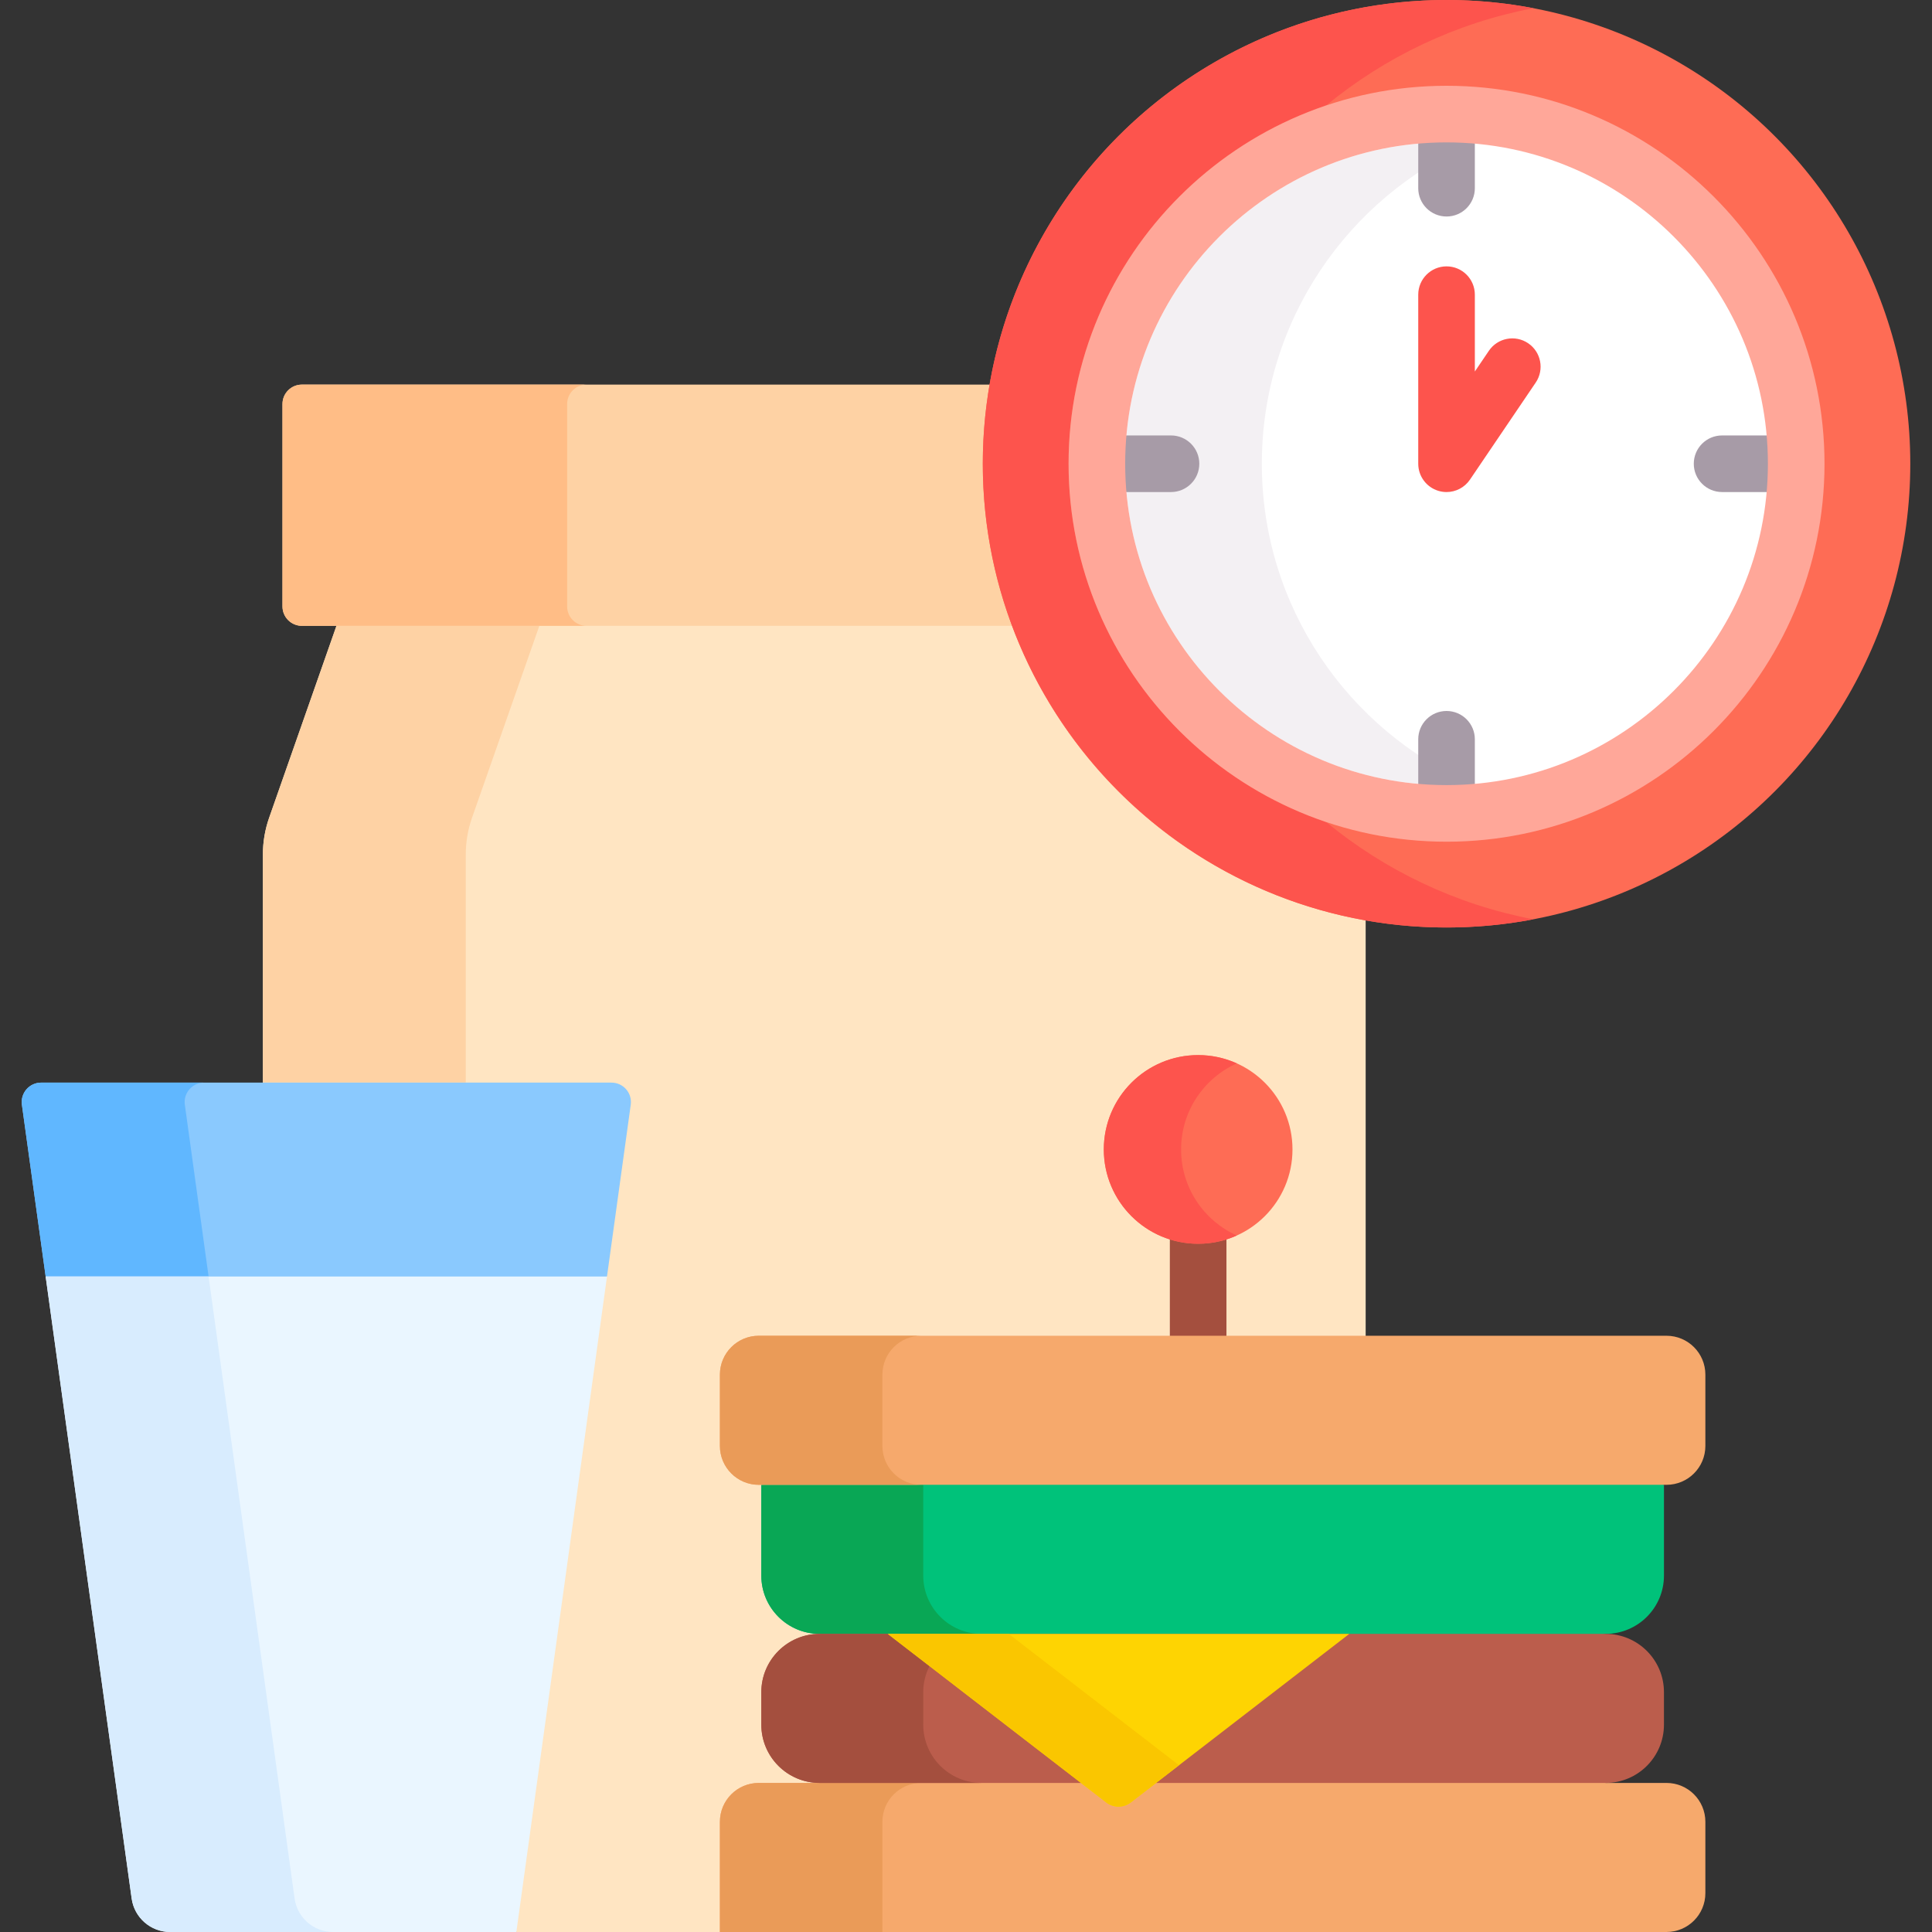 <svg xmlns="http://www.w3.org/2000/svg" id="Capa_1" height="512" viewBox="0 0 512 512" width="512"><rect x="0" y="0" width="512" height="512" fill="#333333" stroke="none"/><g><g><path d="m268.894 164.853h-179.376l-18.192 51.863c-1.097 3.127-1.657 6.418-1.657 9.732v60.457l.298 1h92.084c1.201 0 2.341.519 3.13 1.424s1.146 2.106.982 3.295l-30.013 217.065.69 2.311h225.075v-269.094c-43.001-7.659-78.27-37.94-93.021-78.053z" fill="#ffe5c2"></path><g><path d="m441.638 472.497h-16.124l-2.544-1h-203.033l-2.728 1h-16.124c-5.69 0-10.302 4.612-10.302 10.302v29.201h250.855c5.69 0 10.302-4.612 10.302-10.302v-18.899c0-5.689-4.612-10.302-10.302-10.302z" fill="#f6a96c"></path></g><g><path d="m123.433 286.904v-60.457c0-3.314.56-6.604 1.657-9.732l17.841-50.863h-53.764l-17.841 50.863c-1.097 3.127-1.657 6.418-1.657 9.732v60.457z" fill="#fed2a4"></path></g><path d="m162.051 286.904h-151.145c-3.125 0-5.53 2.761-5.102 5.856l6.296 45.531 1.865 1h145.103l1.79-1 6.296-45.531c.427-3.095-1.978-5.856-5.103-5.856z" fill="#8ac9fe"></path><path d="m261.452 122.897c0-7.15.625-14.157 1.811-20.973h-183.254c-2.845 0-5.151 2.306-5.151 5.151v53.627c0 2.845 2.306 5.151 5.151 5.151h189.266c-5.05-13.367-7.823-27.843-7.823-42.956z" fill="#fed2a4"></path><g><path d="m150.294 160.702v-53.627c0-2.845 2.306-5.151 5.151-5.151h-75.436c-2.845 0-5.151 2.306-5.151 5.151v53.627c0 2.845 2.306 5.151 5.151 5.151h75.436c-2.845 0-5.151-2.306-5.151-5.151z" fill="#ffbd86"></path></g></g><g><path d="m207.526 392.492-5.769 1v24.05c0 8.534 6.918 15.453 15.453 15.453l5.238 1h197.892l5.174-1c8.534 0 15.453-6.918 15.453-15.453v-24.05l-5.902-1z" fill="#00c27a"></path><g><path d="m317.521 328.611c-2.619 0-5.139-.428-7.5-1.207v27.585h15v-27.585c-2.361.779-4.881 1.207-7.5 1.207z" fill="#a44f3e"></path></g><g><circle cx="317.521" cy="304.611" fill="#fe6c55" r="25"></circle></g><path d="m313 304.611c0-10.157 6.061-18.893 14.761-22.806-3.126-1.406-6.59-2.194-10.239-2.194-13.807 0-25 11.193-25 25s11.193 25 25 25c3.65 0 7.113-.789 10.239-2.194-8.7-3.913-14.761-12.649-14.761-22.806z" fill="#fd544d"></path><g><path d="m244.147 472.497h-43.062c-5.69 0-10.302 4.612-10.302 10.302v29.201h43.062v-29.201c.001-5.689 4.613-10.302 10.302-10.302z" fill="#ea9b58"></path></g><g><path d="m244.668 417.542v-24.05h-42.911v24.05c0 8.534 6.918 15.453 15.453 15.453h42.911c-8.535 0-15.453-6.919-15.453-15.453z" fill="#09a755"></path></g><g><path d="m425.514 472.497h-208.305c-8.534 0-15.453-6.918-15.453-15.453v-8.597c0-8.534 6.918-15.453 15.453-15.453h208.305c8.534 0 15.453 6.918 15.453 15.453v8.597c0 8.535-6.918 15.453-15.453 15.453z" fill="#bb5d4c"></path></g><path d="m244.668 457.045v-8.597c0-2.493.604-4.84 1.653-6.926l-11.051-8.527h-18.06c-8.534 0-15.453 6.918-15.453 15.453v8.597c0 8.534 6.918 15.453 15.453 15.453h42.911c-8.535-.001-15.453-6.919-15.453-15.453z" fill="#a44f3e"></path><g><path d="m299.674 477.669 57.899-44.674h-122.303l57.899 44.674c1.916 1.478 4.588 1.478 6.505 0z" fill="#fed402"></path></g><g><path d="m267.332 432.995h-32.062l57.899 44.674c1.916 1.478 4.589 1.478 6.505 0l12.779-9.86z" fill="#fac600"></path></g><g><path d="m441.638 393.492h-240.553c-5.69 0-10.302-4.612-10.302-10.302v-18.899c0-5.69 4.612-10.302 10.302-10.302h240.553c5.69 0 10.302 4.612 10.302 10.302v18.899c0 5.69-4.612 10.302-10.302 10.302z" fill="#f6a96c"></path></g><g><path d="m233.846 383.19v-18.899c0-5.689 4.612-10.302 10.302-10.302h-43.062c-5.69 0-10.302 4.612-10.302 10.302v18.899c0 5.69 4.612 10.302 10.302 10.302h43.062c-5.69 0-10.302-4.612-10.302-10.302z" fill="#ea9b58"></path></g></g><g><path d="m12.099 338.292h43.18l-6.296-45.531c-.428-3.096 1.977-5.856 5.102-5.856h-43.18c-3.125 0-5.53 2.761-5.102 5.856z" fill="#60b7ff"></path><g><path d="m12.099 338.292 22.79 164.817c.705 5.096 5.06 8.891 10.205 8.891h91.745l24.019-173.708z" fill="#eaf6ff"></path></g><g><path d="m78.068 503.109-22.79-164.817h-43.18l22.79 164.817c.705 5.096 5.06 8.891 10.205 8.891h43.18c-5.144 0-9.5-3.795-10.205-8.891z" fill="#d8ecfe"></path></g></g><g><g><g><g><circle cx="383.349" cy="122.897" fill="#fe6c55" r="122.897"></circle></g><g><path d="m283.185 122.897c0-44.085 28.629-81.607 68.27-94.957 15.575-12.801 34.341-21.857 54.907-25.77-7.457-1.419-15.149-2.17-23.013-2.17-67.766 0-122.897 55.131-122.897 122.897s55.131 122.897 122.897 122.897c7.865 0 15.556-.752 23.014-2.17-20.567-3.912-39.332-12.968-54.907-25.77-39.642-13.35-68.271-50.872-68.271-94.957z" fill="#fd544d"></path></g><g><circle cx="383.349" cy="122.897" fill="#fff" r="92.664"></circle></g><path d="m389.943 38.014c-2.179-.168-4.373-.28-6.595-.28-46.96 0-85.164 38.205-85.164 85.164s38.204 85.164 85.164 85.164c2.221 0 4.416-.112 6.595-.28-32.666-14.339-55.545-46.983-55.545-84.884s22.879-70.546 55.545-84.884z" fill="#f3f0f3"></path><g><g><path d="m383.348 130.398c-.731 0-1.473-.107-2.199-.331-3.149-.966-5.3-3.875-5.3-7.17v-44.808c0-4.142 3.357-7.5 7.5-7.5s7.5 3.358 7.5 7.5v20.365l3.717-5.486c2.322-3.429 6.988-4.325 10.415-2.003 3.43 2.323 4.326 6.987 2.003 10.416l-17.426 25.723c-1.421 2.098-3.769 3.294-6.21 3.294z" fill="#fd544d"></path></g></g></g></g><g fill="#a79ba7"><g><path d="m383.349 36.733c-2.529 0-5.026.132-7.5.347v12.797c0 4.142 3.357 7.5 7.5 7.5s7.5-3.358 7.5-7.5v-12.797c-2.474-.214-4.972-.347-7.5-.347z"></path><path d="m383.349 188.417c-4.143 0-7.5 3.358-7.5 7.5v12.797c2.474.214 4.971.347 7.5.347s5.026-.132 7.5-.347v-12.797c0-4.142-3.358-7.5-7.5-7.5z"></path></g><g><path d="m317.828 122.897c0-4.142-3.357-7.5-7.5-7.5h-12.797c-.214 2.474-.347 4.971-.347 7.5s.132 5.026.347 7.5h12.797c4.143 0 7.5-3.357 7.5-7.5z"></path><path d="m469.166 115.397h-12.797c-4.143 0-7.5 3.358-7.5 7.5s3.357 7.5 7.5 7.5h12.797c.214-2.474.347-4.971.347-7.5s-.133-5.026-.347-7.5z"></path></g></g></g><g><path d="m383.349 223.061c-55.23 0-100.164-44.933-100.164-100.164s44.933-100.164 100.164-100.164 100.164 44.934 100.164 100.164-44.934 100.164-100.164 100.164zm0-185.328c-46.96 0-85.164 38.205-85.164 85.164s38.204 85.164 85.164 85.164 85.164-38.204 85.164-85.164-38.204-85.164-85.164-85.164z" fill="#ffa799"></path></g></g></svg>
